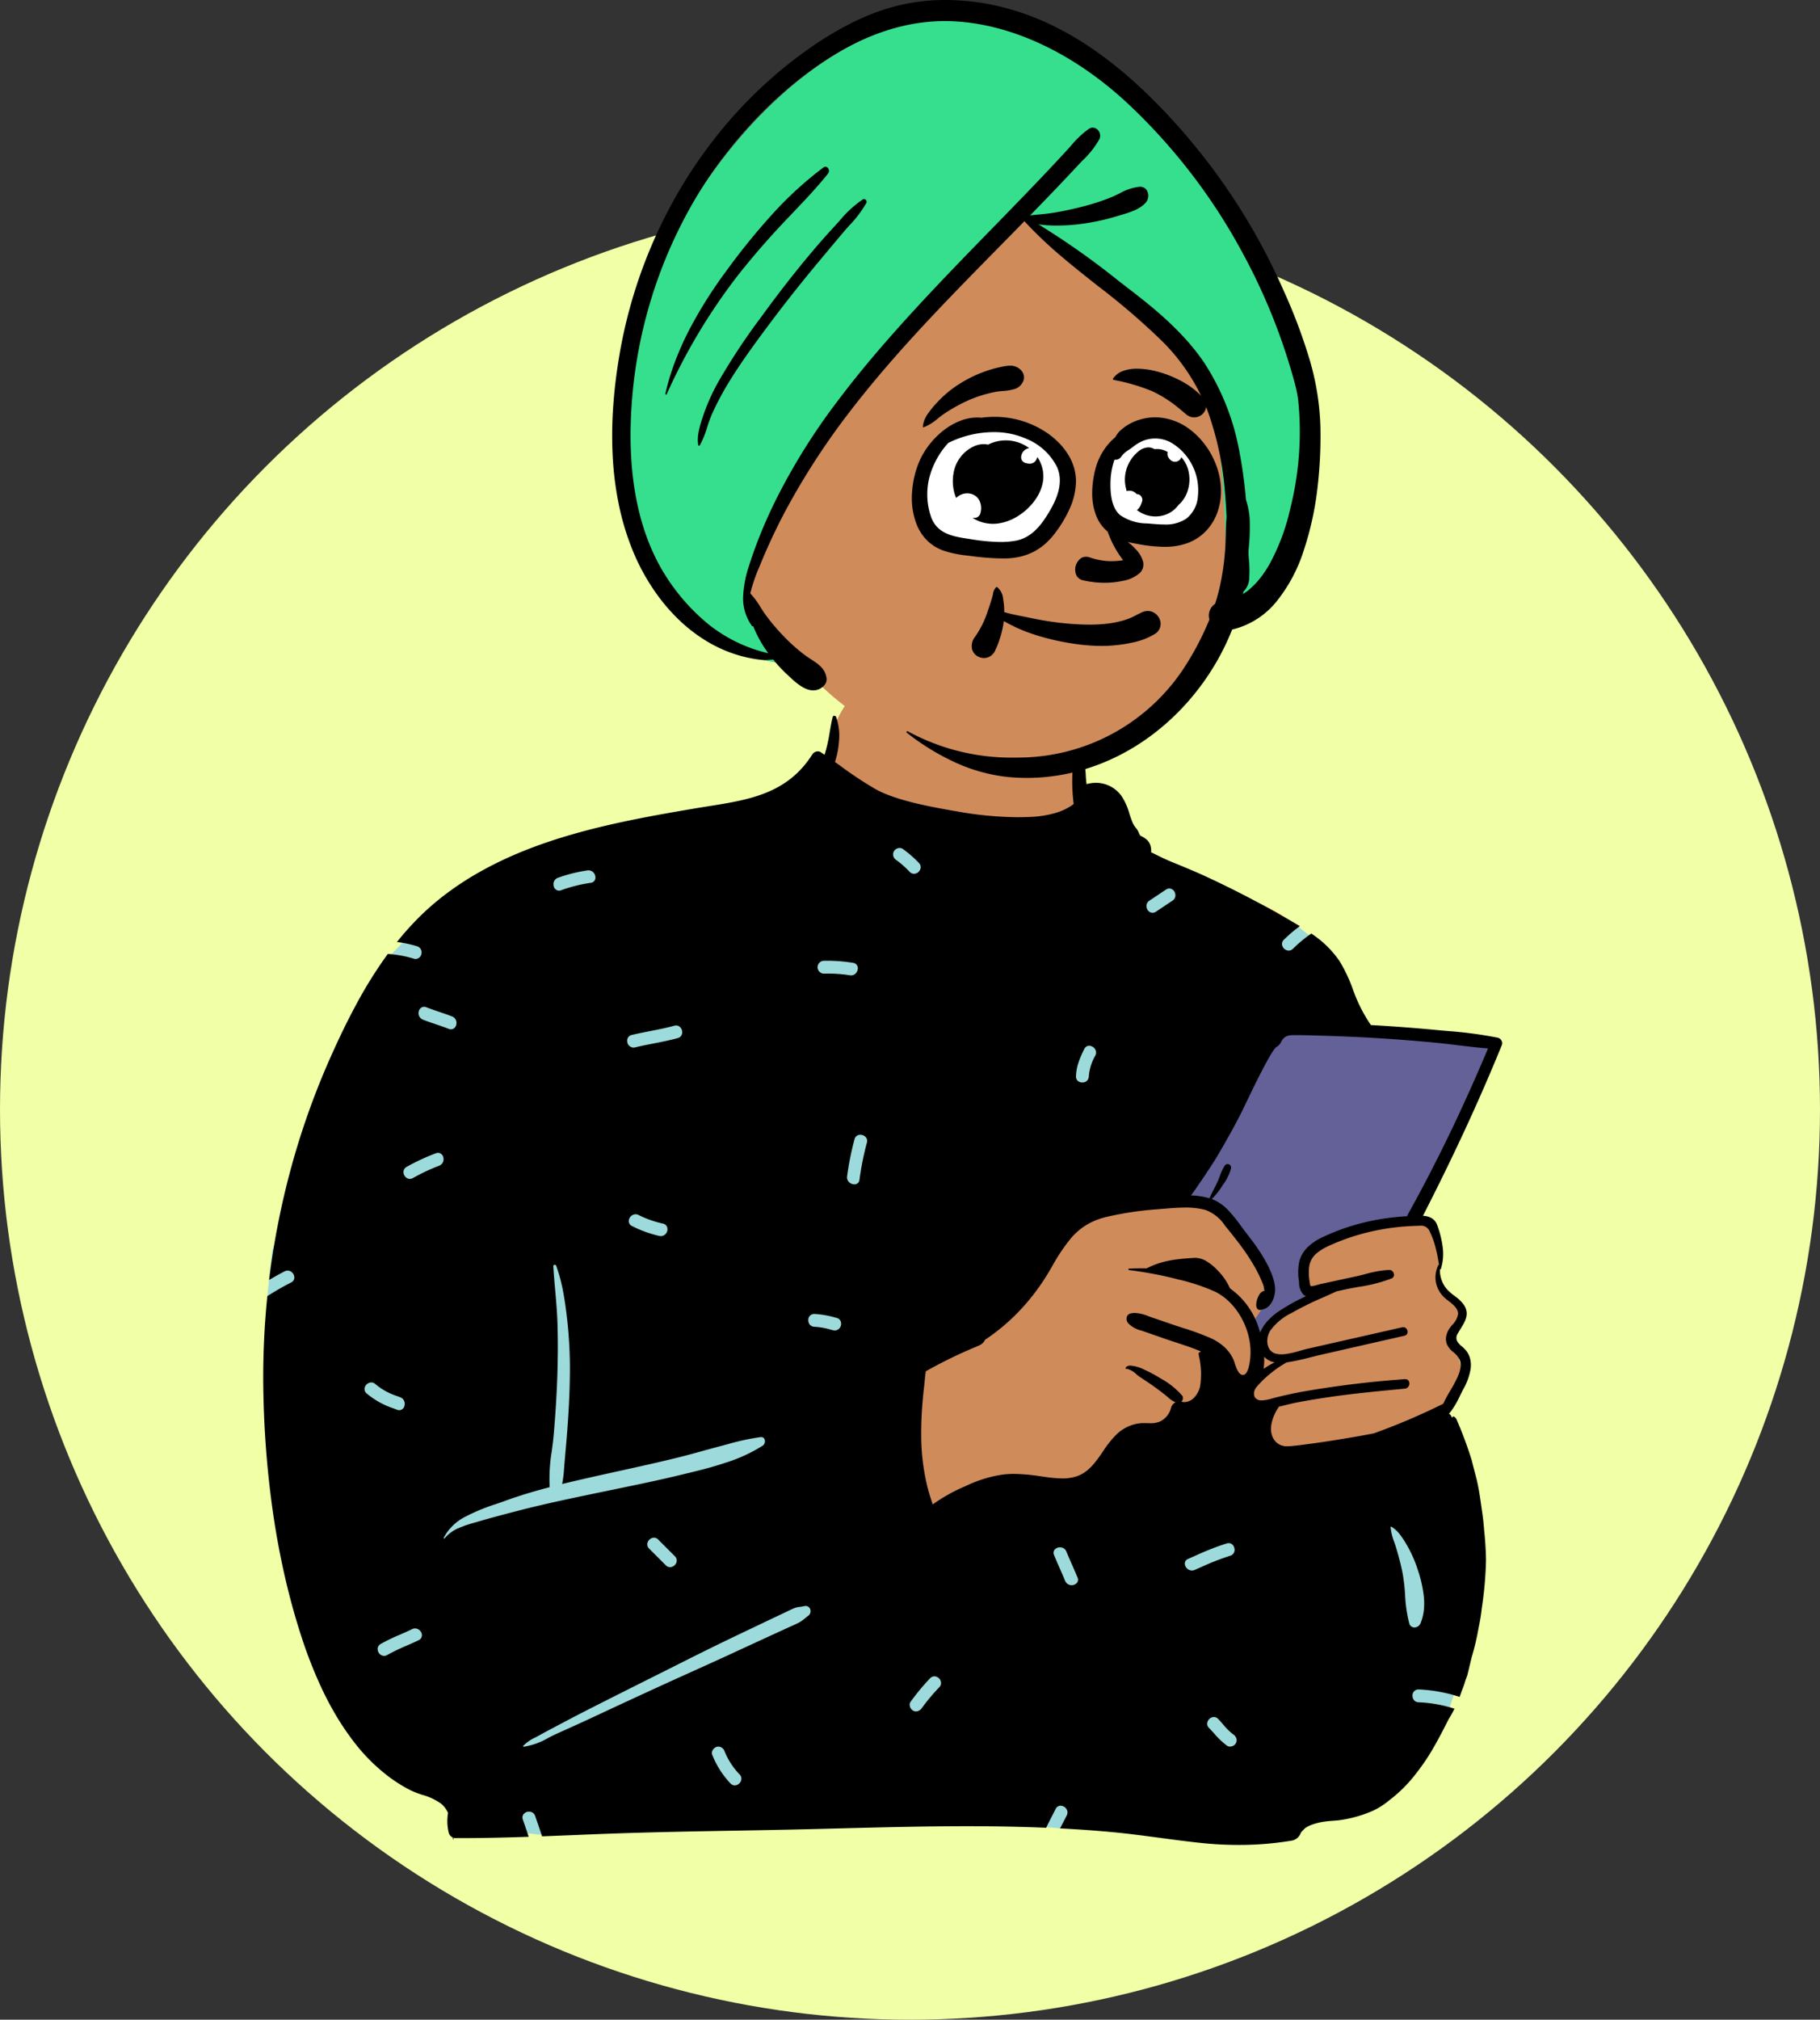<svg xmlns="http://www.w3.org/2000/svg" width="300" height="332.836" viewBox="0 0 300 332.836">
  <rect x="0" y="0" width="300" height="332.836" fill="#333333" stroke="none"/>
  <g id="prize-2" transform="translate(11482.439 -6734.503)">
    <circle id="Ellipse_142" data-name="Ellipse 142" cx="150" cy="150" r="150" transform="translate(-11482.439 6767.339)" fill="#f1ffa6"/>
    <g id="Group_261" data-name="Group 261" transform="translate(-14 -59.778)">
      <g id="BODY" transform="translate(-11425.049 6902.18)">
        <path id="_Skin" data-name="✋ Skin" d="M96.281,60.189c-2.3-8.94-4.424-12.73-8.517-15.837-3.829-2.906-9.419-5.347-17.574-7.13-8.495-1.485-8.735-5.9-10.865-13a3.077,3.077,0,0,0-5.029-1.164,6.1,6.1,0,0,0-.585-.555c.181-1.018-1.3-3.934-1.251-4.908C52.975,7.437,49.653,2.335,41.36.439,39.557.026,27.307-.217,25.548.269,17.861,2.4,10.294,9.145,11.452,17.275c-2.413,3.154-4.775,5.079-8.5,6.1-5.8.736-2.885,82.887,7.184,132.1,4.32,21.117,107.619-14.825,102.951-25.4.662-1.939-.544-4.069,0-6.071.394-1.449,1.4-2.048,1.911-3.483.715-2.019-.063-4.727-.867-6.787-.33-1.027.607-2.132.867-3.18,1.234-4.941-1.592-4.506-3.63-7.809.03-.01.56-2.369.558-2.357.312-1.684-.47-3.841-1.151-5.246a2.475,2.475,0,0,0-2.429-1.435,89.406,89.406,0,0,1,3.58-9.376c2.376-5.7,4.635-11.655,8.047-16.81,1.4-2.111.269-4.053-1.992-4.2A138.118,138.118,0,0,1,96.281,60.189Z" transform="translate(82.208 0)" fill="#d08b5b"/>
        <path id="_Device" data-name="📱 Device" d="M16.7,0,0,28.276a24.119,24.119,0,0,1,5.566,1.166c1.6.771,8.967,10.134,8.967,10.134l1.17,5.156-2.772,4.157,1.081,2.61A8.5,8.5,0,0,1,16.7,48.358c1.92-1.373,6.156-3.626,6.156-3.626s-1.407-.753-1.407-1.637-1.24-4.656,1.407-6.081,16.326-4.76,16.326-4.76L53.049,3Z" transform="translate(150.362 60.88)" fill="#636198"/>
        <path id="_Top" data-name="👕 Top" d="M91.877,0l53.04,9.311L169.3,20.789l3.98,3.067-23.59,41.737-36.425,6.648-9.28,24.111,1.894,27.178,59.256-7.067,25.56-3.038,6.009,24.264-1.086,9.982-1.579,5.062-63.366,17.112s-32.267-3.129-37.986-3.129-47.656,4.166-47.656,4.166l-9.7-1.037s-21.468-22.632-24.8-30.687S0,82.138,0,82.138l.793-7.523L19.341,26.869a61.212,61.212,0,0,0,5.6-6.08C28.063,16.959,91.877,0,91.877,0Z" transform="translate(0.673 23.563)" fill="#9ddadb"/>
        <path id="_Ink" data-name="🖍 Ink" d="M160.685,186.08h0a58.754,58.754,0,0,1-6.053-.321c-2.27-.236-4.568-.543-6.791-.84h0c-2.57-.343-5.228-.7-7.857-.945-2.7-.254-5.528-.456-8.633-.618.2-.405.413-.812.617-1.206l0,0c.157-.3.32-.617.477-.928a1.028,1.028,0,0,0-.031-1.036,1.2,1.2,0,0,0-.979-.568.9.9,0,0,0-.816.535c-.169.333-.343.67-.511,1-.354.684-.72,1.392-1.054,2.1-4.047-.172-8.328-.255-13.089-.255-6.979,0-14.071.182-20.929.359-2.854.073-5.8.149-8.725.211-2.833.06-5.713.111-8.5.161h-.046c-6.191.111-12.594.226-18.891.436-2.613.086-5.274.193-7.847.3h-.021c-1.654.066-3.365.135-5.048.2-.247-.784-.519-1.573-.783-2.337-.107-.31-.228-.661-.343-1a1.037,1.037,0,0,0-1.021-.729,1.136,1.136,0,0,0-.92.439.9.9,0,0,0-.1.852c.117.345.237.692.353,1.027v0c.206.6.419,1.211.617,1.82-4.5.153-7.971.221-11.239.221l-.819,0a1.029,1.029,0,0,1-.323-.05l-.02.127-.008.05-.011.072a.032.032,0,0,1-.032.027.041.041,0,0,1-.027-.01.035.035,0,0,1-.012-.028c0-.09,0-.183-.005-.278a1.174,1.174,0,0,1-.674-.759,7.974,7.974,0,0,1-.127-3.3,4.249,4.249,0,0,0-1.089-1.481,9.523,9.523,0,0,0-3.114-1.488,15.393,15.393,0,0,1-2.049-.8,24.3,24.3,0,0,1-3.6-2.267,30.387,30.387,0,0,1-6.081-6.226,43.932,43.932,0,0,1-2.673-4.039c-.787-1.342-1.546-2.788-2.255-4.3a74.5,74.5,0,0,1-3.5-9.049c-.975-3.047-1.846-6.252-2.59-9.528-.714-3.143-1.329-6.43-1.827-9.769A160.04,160.04,0,0,1,.037,112.1,132.533,132.533,0,0,1,.675,95.65,44.174,44.174,0,0,1,4.6,93.389.9.9,0,0,0,5.1,92.332a1.217,1.217,0,0,0-.381-.625,1.043,1.043,0,0,0-.693-.271,1.094,1.094,0,0,0-.5.125c-.834.425-1.671.89-2.559,1.423A130.725,130.725,0,0,1,4.594,74.5a126.4,126.4,0,0,1,6.293-17.762c1.507-3.414,2.927-6.35,4.343-8.975a72.968,72.968,0,0,1,5.3-8.507,18.641,18.641,0,0,1,4.267.77,1.114,1.114,0,0,0,.333.054,1,1,0,0,0,.952-.908,1.123,1.123,0,0,0-.113-.7,1.021,1.021,0,0,0-.61-.484,18.82,18.82,0,0,0-3.322-.7,48.469,48.469,0,0,1,3.69-4.122,43.628,43.628,0,0,1,4.6-3.952A50.133,50.133,0,0,1,35.4,25.9a59.447,59.447,0,0,1,5.411-2.727c1.783-.79,3.683-1.534,5.649-2.212,7.929-2.732,16.185-4.245,24.651-5.678.776-.131,1.552-.254,2.3-.373C80.09,13.848,86.4,12.849,90.5,6.384a1.121,1.121,0,0,1,.922-.514.867.867,0,0,1,.487.144c.168.112.39.26.619.415l.018-.05.014-.04a25.8,25.8,0,0,0,.816-3.645c.141-.815.287-1.656.487-2.483A.262.262,0,0,1,94.127,0a.333.333,0,0,1,.309.211,9.217,9.217,0,0,1,.5,3.559,15.036,15.036,0,0,1-.691,3.855c.321.228.657.468.952.68a62.963,62.963,0,0,0,5.689,3.766c3.469,1.951,9.425,2.99,13.367,3.677l.18.031a58.62,58.62,0,0,0,9.976.941c.682,0,1.36-.016,2.017-.047a17,17,0,0,0,4.553-.772,9.325,9.325,0,0,0,2.189-1.053c.145-.1.284-.2.423-.3a29.477,29.477,0,0,1-.214-5,10.334,10.334,0,0,1,1.044-5,.065.065,0,0,1,.058-.036.088.088,0,0,1,.077.054,18.272,18.272,0,0,1,1.038,5.537c.033.387.066.788.1,1.182a5.38,5.38,0,0,1,1.554-.231,5.189,5.189,0,0,1,4.247,2.207,9.894,9.894,0,0,1,1.261,2.821,17.321,17.321,0,0,0,.611,1.679,4.628,4.628,0,0,0,.441.681,2.952,2.952,0,0,1,.609,1.093c.11.095.163.153.155.173s-.008.008-.018.008a.691.691,0,0,1-.2-.072c-.113-.037-.182-.058-.206-.064.029.012.091.034.185.067l.029.01.212.106.015.008a4.416,4.416,0,0,1,1.036.64,2.084,2.084,0,0,1,.607.947,2.8,2.8,0,0,1,.117,1.14c.343.162.689.332,1.024.5.7.346,1.431.7,2.152,1l.263.107c1.848.755,3.76,1.535,5.612,2.393,4.138,1.911,8.258,4.033,12.244,6.308l.617.351c.858.488,1.744.993,2.608,1.518a23.353,23.353,0,0,0-2.623,2.226.953.953,0,0,0-.24,1.08,1.156,1.156,0,0,0,1.03.723,1,1,0,0,0,.705-.307,21.387,21.387,0,0,1,3.021-2.5,16.823,16.823,0,0,1,4.642,4.523,24.8,24.8,0,0,1,2.255,4.811l.01.026.157.408a24.775,24.775,0,0,0,2.686,5.2l.013.02a.824.824,0,0,1,.053.088l.228.013h.013l.24.013c3.45.2,6.944.464,10.383.793.537.051,1.1.1,1.589.146a68.648,68.648,0,0,1,8.492,1.124.953.953,0,0,1,.6.5.8.8,0,0,1,.062.663c-.111.274-.242.593-.375.913-3.566,8.683-7.7,17.605-12.653,27.275a3.072,3.072,0,0,1,1.43.374,2.224,2.224,0,0,1,.96,1.247,16.732,16.732,0,0,1,.869,3.536,8.188,8.188,0,0,1-.3,3.582.1.1,0,0,1-.1.079.114.114,0,0,1-.056-.015,4.806,4.806,0,0,0,1.322,3.478,9.571,9.571,0,0,0,1.078.905,6.729,6.729,0,0,1,1.457,1.353c1.112,1.539.351,2.775-.455,4.084-.153.248-.31.5-.455.762a1.267,1.267,0,0,0-.125,1.234,3.15,3.15,0,0,0,.8.9,5.511,5.511,0,0,1,.722.724,3.544,3.544,0,0,1,.66,1.413,4.561,4.561,0,0,1,.057,1.565,10.293,10.293,0,0,1-1.248,3.42c-.156.3-.312.614-.463.918a14.728,14.728,0,0,1-1.782,2.986.62.62,0,0,1-.106.1.108.108,0,0,1,.026,0h0c.141,0,.325.227.373.346.028.062.055.125.081.185s.056.13.083.191l-.008-.021-.008-.021a.155.155,0,0,1,.019-.148.275.275,0,0,1,.212-.108h0c.162,0,.429.305.481.442a63.212,63.212,0,0,1,2.5,6.708l.283,1.1.057.219.509,1.971c.377,1.613.606,3.265.828,4.863l0,.019c.178,1.128.306,2.248.381,3.33.179,1.634.286,3.3.317,4.946a61.8,61.8,0,0,1-.693,7.982,32.2,32.2,0,0,1-.534,3.251,40.115,40.115,0,0,1-1.134,4.829c-.194.8-.393,1.627-.568,2.356l-.148.617-.016.044-.3.813a15.246,15.246,0,0,1-.658,1.857c-.088.268-.187.55-.3.861a25.128,25.128,0,0,0-6.744-1.234h-.021a.981.981,0,0,0-1,1.032,1.131,1.131,0,0,0,.252.738.99.99,0,0,0,.769.347,22.269,22.269,0,0,1,5.9,1.061c-.3.609-.632,1.2-.98,1.759l-.035.069c-.951,1.87-1.935,3.8-3.063,5.628a34.577,34.577,0,0,1-2.144,3.076,23.394,23.394,0,0,1-4.563,4.584,12.114,12.114,0,0,1-2.718,1.725,20.315,20.315,0,0,1-3.466,1.153,19.182,19.182,0,0,1-2.014.376c-.362.045-.732.072-1.09.1-.442.033-.9.067-1.347.134a10.208,10.208,0,0,0-2.155.534,5.229,5.229,0,0,0-.984.495,7.2,7.2,0,0,0-.738.756.034.034,0,0,1-.018.016,1.959,1.959,0,0,1-1.629,1.352A52.574,52.574,0,0,1,160.685,186.08Zm-85.657-16.2a1.1,1.1,0,0,0-.278.037,1.151,1.151,0,0,0-.689.594.852.852,0,0,0-.05.708,14.591,14.591,0,0,0,3.013,4.733.975.975,0,0,0,.7.318,1.149,1.149,0,0,0,1.013-.712.979.979,0,0,0-.221-1.1,11.9,11.9,0,0,1-2.469-3.8A1.13,1.13,0,0,0,75.028,169.877ZM89.406,146.7a1.044,1.044,0,0,0-.248.032,5.847,5.847,0,0,1-.671.116,3.637,3.637,0,0,0-1,.233c-.32.133-.638.287-.945.436-.117.057-.249.121-.379.182-1.03.488-2.058.975-3.053,1.448-1.925.915-3.819,1.819-5.63,2.686-3.459,1.656-6.945,3.4-10.317,5.1l-.005,0-1.551.778c-3.5,1.755-7.577,3.8-11.6,5.836-2.051,1.039-4.062,2.1-5.759,3l-.524.277c-.731.386-1.487.785-2.22,1.2-.2.111-.4.216-.611.328a6.879,6.879,0,0,0-2.023,1.383.113.113,0,0,0-.016.118.084.084,0,0,0,.078.052h.007a11.828,11.828,0,0,0,4.123-1.506c.455-.231.884-.449,1.295-.634l1.24-.56.005,0c1.461-.659,2.972-1.34,4.449-2.03,4.67-2.182,8.5-3.955,12.054-5.579,1.613-.737,3.252-1.477,4.836-2.192,2.305-1.041,4.688-2.116,7.022-3.2,1.952-.9,3.94-1.82,5.908-2.724l2.839-1.3c.155-.071.314-.142.468-.211l.021-.009c.307-.137.624-.279.931-.429a5.479,5.479,0,0,0,1.134-.766c.172-.14.349-.285.562-.438a.929.929,0,0,0,.349-1.047A.791.791,0,0,0,89.406,146.7ZM156.7,165a1.151,1.151,0,0,0-1.018.715.972.972,0,0,0,.227,1.1c.291.3.574.608.848.91a12.97,12.97,0,0,0,2.107,2,.865.865,0,0,0,.5.151,1.127,1.127,0,0,0,.949-.53,1,1,0,0,0,.1-.8,1.223,1.223,0,0,0-.482-.649,9.9,9.9,0,0,1-1.715-1.68c-.262-.3-.534-.614-.812-.9A.982.982,0,0,0,156.7,165Zm-46.077-6.7a.982.982,0,0,0-.7.315,37.021,37.021,0,0,0-3.211,3.871.852.852,0,0,0-.136.685,1.184,1.184,0,0,0,.516.763.979.979,0,0,0,.508.146,1.2,1.2,0,0,0,.939-.526,33.209,33.209,0,0,1,2.88-3.442.971.971,0,0,0,.227-1.1A1.151,1.151,0,0,0,110.623,158.293ZM25.036,150.4a1.106,1.106,0,0,0-.489.118c-.659.323-1.343.62-2,.908a30.869,30.869,0,0,0-3.174,1.529.963.963,0,0,0-.474,1.132,1.109,1.109,0,0,0,1.014.846,1.045,1.045,0,0,0,.527-.151,30.848,30.848,0,0,1,3.175-1.53c.661-.288,1.345-.586,2-.908a.882.882,0,0,0,.513-1.036A1.171,1.171,0,0,0,25.036,150.4ZM185.93,133.643a.108.108,0,0,0-.077.032.087.087,0,0,0-.025.066,9.266,9.266,0,0,0,.613,2.459c.112.322.227.654.322.975.477,1.611.811,2.932,1.049,4.159a31.051,31.051,0,0,1,.407,3.542,23.173,23.173,0,0,0,.68,4.68.876.876,0,0,0,.857.687,1.114,1.114,0,0,0,1.007-.687,7.769,7.769,0,0,0,.548-2.179,11.066,11.066,0,0,0-.008-2.28,20.9,20.9,0,0,0-1.023-4.443,20.217,20.217,0,0,0-1.764-3.976A15.9,15.9,0,0,0,187.423,135a5.085,5.085,0,0,0-1.444-1.349A.1.1,0,0,0,185.93,133.643Zm-54.6,3.4a1.108,1.108,0,0,0-.923.441.843.843,0,0,0-.051.826c.291.718.608,1.439.915,2.137s.622,1.413.912,2.129a1.17,1.17,0,0,0,1.988.264.843.843,0,0,0,.051-.826c-.291-.719-.608-1.44-.915-2.136v0c-.306-.694-.622-1.412-.911-2.127A1.11,1.11,0,0,0,131.331,137.042Zm27.8-.693a1.131,1.131,0,0,0-.322.049,43.628,43.628,0,0,0-5.113,2c-.382.169-.816.36-1.231.54a.9.9,0,0,0-.473.42.841.841,0,0,0-.06.548,1.22,1.22,0,0,0,1.146.956,1.141,1.141,0,0,0,.455-.1c.345-.149.694-.3,1.032-.451l.019-.008a41.34,41.34,0,0,1,4.788-1.871,1.011,1.011,0,0,0,.729-1.164,1.169,1.169,0,0,0-.309-.644A.9.9,0,0,0,159.134,136.349Zm-94.721-.9a1.153,1.153,0,0,0-1.023.719.963.963,0,0,0,.233,1.089l2.741,2.742a.989.989,0,0,0,.7.311,1.153,1.153,0,0,0,1.023-.718.964.964,0,0,0-.233-1.089l-2.741-2.742A.989.989,0,0,0,64.414,135.445ZM48.046,90.483a.238.238,0,0,0-.174.069.221.221,0,0,0-.055.169c.075,1.323.194,2.662.309,3.957h0c.153,1.722.311,3.5.369,5.266.1,2.912.085,5.963-.034,9.325-.1,2.746-.278,5.64-.571,9.109-.076.9-.2,1.833-.317,2.74v0a28.2,28.2,0,0,0-.361,6.007c-2.807.736-5.226,1.479-7.394,2.272-.453.166-.925.329-1.425.5a32.213,32.213,0,0,0-4.977,2.043,8.234,8.234,0,0,0-3.666,3.524.093.093,0,0,0,.007.089.09.09,0,0,0,.073.046.071.071,0,0,0,.056-.03,6.056,6.056,0,0,1,2.307-1.694,20.148,20.148,0,0,1,2.768-.942l.539-.156c2.1-.617,4.195-1.166,6.516-1.769,4.367-1.133,8.861-2.067,13.207-2.971h0l.488-.1,2.141-.443c3.808-.787,7.746-1.6,11.589-2.545l.594-.146.018,0c1.957-.479,3.981-.975,5.911-1.632a25.917,25.917,0,0,0,6.4-2.91.881.881,0,0,0,.292-.96.576.576,0,0,0-.574-.431.817.817,0,0,0-.093.005,39.17,39.17,0,0,0-5.621,1.223l-.014,0c-.378.1-.769.207-1.148.306-.944.247-1.9.511-2.825.767l-.005,0c-1.362.376-2.771.766-4.169,1.108-3.25.8-6.574,1.529-9.788,2.237h0c-1.515.334-3.081.679-4.619,1.026-1.753.4-3.19.733-4.525,1.06a20.752,20.752,0,0,0,.322-2.661c.019-.25.039-.508.062-.763.037-.421.075-.85.112-1.265l0-.042c.095-1.062.193-2.16.279-3.241.288-3.593.448-6.738.489-9.615a73.7,73.7,0,0,0-.419-9.324c-.152-1.36-.349-2.967-.647-4.578A27.924,27.924,0,0,0,48.3,90.655.273.273,0,0,0,48.046,90.483ZM151.9,81.052c-1.256,0-2.516.109-3.734.214h-.009c-.339.029-.659.057-.978.082a53.049,53.049,0,0,0-8.214,1.251,11.3,11.3,0,0,0-3.138,1.233,10.435,10.435,0,0,0-2.586,2.155A30.2,30.2,0,0,0,130,90.8c-.134.23-.287.491-.433.739a36.1,36.1,0,0,1-4.681,6.281,33.165,33.165,0,0,1-5.9,5.013,1.813,1.813,0,0,1-.722.8.061.061,0,0,1,.01.016c-.105.045-.193.084-.275.122l-.012.005-.012.005-.5.22a77.038,77.038,0,0,0-8.263,4.03c-.014.114-.03.229-.046.341v0c-.029.2-.056.4-.072.586-.05.59-.116,1.188-.18,1.767s-.129,1.172-.18,1.759a60.969,60.969,0,0,0-.264,7.1,36.087,36.087,0,0,0,.981,7.371c.234.961.543,1.913.842,2.833l.06.184a27.432,27.432,0,0,1,5.325-2.981,21.468,21.468,0,0,1,5.941-1.9,14.752,14.752,0,0,1,2.154-.15,30.517,30.517,0,0,1,4.271.377l.428.061.023,0a22.5,22.5,0,0,0,3.188.306,7.621,7.621,0,0,0,2.313-.32c2.029-.641,3.246-2.415,4.424-4.132a16.6,16.6,0,0,1,2.194-2.763,6.63,6.63,0,0,1,3.879-1.872,6.12,6.12,0,0,1,.643-.029c.17,0,.344,0,.512.008h.011c.173,0,.352.009.526.009a3.9,3.9,0,0,0,1.612-.274,3.436,3.436,0,0,0,1.859-2.32,1.391,1.391,0,0,1,.732-.857,4,4,0,0,1-1.265-.831c-.125-.107-.254-.217-.393-.328-.751-.6-1.5-1.161-2.237-1.674-.465-.326-.944-.645-1.408-.954-.234-.156-.475-.317-.712-.477-.121-.082-.273-.206-.448-.349a3.345,3.345,0,0,0-1.566-.907.533.533,0,0,0-.108.011h-.016a.1.1,0,0,1-.084-.042.072.072,0,0,1-.009-.068c.1-.281.372-.423.8-.423a6.04,6.04,0,0,1,2.2.624,23.08,23.08,0,0,1,2.721,1.455,12.879,12.879,0,0,1,3.65,2.912.823.823,0,0,1-.169.96,2.022,2.022,0,0,0,.5.065,2.3,2.3,0,0,0,1.662-.812,4.051,4.051,0,0,0,.913-1.718,12.8,12.8,0,0,0-.17-5q-.033-.2-.066-.4a.257.257,0,0,1,.06-.21.251.251,0,0,1,.186-.091.2.2,0,0,1,.053.007l.058-.132c-1.28-.559-2.644-1-3.962-1.434h0c-.586-.191-1.192-.389-1.781-.594l-1.08-.376-.089-.031-2.522-.878c-.125-.043-.252-.086-.375-.127a4.336,4.336,0,0,1-2.169-1.222,1.118,1.118,0,0,1-.2-1.047.824.824,0,0,1,.622-.548,3.147,3.147,0,0,1,.7-.077,6.635,6.635,0,0,1,2.277.549c.188.069.383.141.579.208,1.031.35,2.064.7,3.064,1.047l.388.133c.535.183,1.085.361,1.616.534l.008,0a44.472,44.472,0,0,1,4.463,1.631,8.767,8.767,0,0,1,2.252,1.419,6.393,6.393,0,0,1,1.579,2.127c.069.154.14.366.221.613.251.757.593,1.791,1.219,1.932a.626.626,0,0,0,.138.016c.37,0,.669-.357.891-1.062a8.821,8.821,0,0,0,.3-1.564c.508-4.4-2.043-9.282-5.806-11.106a33.079,33.079,0,0,0-6.146-2.025l-.229-.059c-1.725-.446-3.56-.826-5.454-1.129-.7-.115-1.455-.224-2.316-.333a.13.13,0,0,1-.12-.135.114.114,0,0,1,.12-.111c.662-.029,1.324-.044,1.968-.044.3,0,.611,0,.911.01,2.613-1.329,4.934-1.556,7.927-1.732.049,0,.1,0,.148,0a3.748,3.748,0,0,1,1.958.651,8.9,8.9,0,0,1,1.764,1.5,9.7,9.7,0,0,1,1.947,2.874,12.683,12.683,0,0,1,4.833,6.819c.051.154.1.3.143.455a6.631,6.631,0,0,1,1.29-1.974,9.721,9.721,0,0,1,1.79-1.522,32.272,32.272,0,0,1,4.476-2.484,1.48,1.48,0,0,1-.37-.209,2.812,2.812,0,0,1-.769-2.033c-.01-.094-.02-.191-.032-.286a9.017,9.017,0,0,1,.053-3.124,4.806,4.806,0,0,1,.551-1.366,5.428,5.428,0,0,1,.886-1.109,8.923,8.923,0,0,1,2.415-1.6,35.427,35.427,0,0,1,6.792-2.408,38.194,38.194,0,0,1,7.135-1.041,1.159,1.159,0,0,1,.111-.269c2.391-4.289,4.744-8.835,6.995-13.512,2.12-4.405,4.22-9.075,6.241-13.879-1.667-.124-3.361-.33-5-.528h0c-1.215-.147-2.471-.3-3.708-.418-3.279-.315-6.6-.573-9.862-.767-.676-.042-1.357-.079-2.015-.114l-.036,0c-2.22-.117-4.506-.208-6.792-.272l-.808-.023-.084,0c-1.057-.031-2.15-.064-3.226-.064l-.516,0a3.386,3.386,0,0,0-.977.115,1.621,1.621,0,0,0-.795.547,3.061,3.061,0,0,0-.292.458,1.764,1.764,0,0,1-.588.722l-.076.043-.138.078-.067.067,0,0a1.431,1.431,0,0,0-.139.149,11.571,11.571,0,0,0-.844,1.277c-.74,1.275-1.419,2.615-2.077,3.912l-.009.018c-.489.966-.964,1.957-1.422,2.915-.65,1.358-1.322,2.762-2.044,4.11-1.262,2.351-2.434,4.413-3.585,6.3-.293.477-2.568,3.948-3.86,5.7a12.026,12.026,0,0,1,3.035.473c.214-.49.463-.97.7-1.435h0c.205-.4.417-.806.607-1.219.141-.309.267-.641.389-.962a8.621,8.621,0,0,1,.819-1.751.572.572,0,0,1,.478-.273.583.583,0,0,1,.442.209.6.6,0,0,1,.124.5,7.732,7.732,0,0,1-1.3,2.662l-.008.012-.072.11a12.571,12.571,0,0,1-1.79,2.277c.037.012.074.025.106.037a7.334,7.334,0,0,1,2.652,1.857,25.341,25.341,0,0,1,2.1,2.6c.251.34.487.661.729.975l.191.246,0,0c.986,1.259,3.988,5.089,4.58,8.3a4.7,4.7,0,0,1-.021,1.8,3.713,3.713,0,0,1-.681,1.53,2.28,2.28,0,0,1-1.688.92h-.044a.508.508,0,0,1-.454-.241,1.141,1.141,0,0,1-.144-.6,3.215,3.215,0,0,1,.436-1.533,1.4,1.4,0,0,1,1.084-.832c-.224,0-.229-.148-.236-.335a1.292,1.292,0,0,0-.026-.247,4.477,4.477,0,0,0-.239-.667c-.026-.063-.053-.127-.078-.19a20.641,20.641,0,0,0-1.073-2.224,32.684,32.684,0,0,0-2.229-3.454c-.843-1.158-1.744-2.276-2.67-3.415l-.124-.152a6.521,6.521,0,0,0-3.239-2.591,12.7,12.7,0,0,0-3.286-.389Zm36.356,28.276a.629.629,0,0,1,.485.2.75.75,0,0,1,.178.465.918.918,0,0,1-.173.582.787.787,0,0,1-.574.317l-.189.018h0c-3.875.366-7.883.744-11.8,1.3-2.136.306-4.032.62-5.8.96-.669.129-1.351.3-2.01.461-.326.081-.663.164-1,.242a.1.1,0,0,1-.013.087c-1.161,1.734-1.942,4.3-.325,5.811a2.513,2.513,0,0,0,1.822.609,10.625,10.625,0,0,0,1.131-.081l.088-.009c1.184-.129,2.359-.292,3.559-.46,1.96-.276,4-.6,6.226-.986,1.037-.178,2.124-.378,3.228-.593a108.4,108.4,0,0,0,11.417-4.87,18.839,18.839,0,0,1,1.1-2.052c.227-.385.461-.783.669-1.175l.035-.066c.6-1.13,1.417-2.678.9-3.962a3.505,3.505,0,0,0-1.029-1.242,3.607,3.607,0,0,1-1.044-1.257,2.392,2.392,0,0,1-.166-1.228,3.229,3.229,0,0,1,.409-1.18,6.32,6.32,0,0,1,.62-.845,3.316,3.316,0,0,0,.953-1.776c.039-.9-.84-1.587-1.615-2.192a8.593,8.593,0,0,1-.719-.6,4.631,4.631,0,0,1-1.328-2.481,4.524,4.524,0,0,1,.405-2.775.132.132,0,0,1,.108-.074,26.546,26.546,0,0,0-.575-2.878,13.6,13.6,0,0,0-1-2.705,1.507,1.507,0,0,0-1.554-.85c-.169,0-.342.008-.525.017h-.01c-.116.006-.235.011-.356.015-.929.031-1.8.09-2.67.18a37.763,37.763,0,0,0-5.751,1.055,35.131,35.131,0,0,0-5.509,1.957,9.015,9.015,0,0,0-2.208,1.309,3.5,3.5,0,0,0-1.232,2.177,8.765,8.765,0,0,0,.077,2.552l.013.093c.034.247.076.554.175.6a.2.2,0,0,0,.079.012,6.74,6.74,0,0,0,1.168-.266c.131-.037.234-.066.281-.077l.544-.117.043-.009c1.725-.372,3.509-.757,5.262-1.138.509-.11,1.04-.244,1.553-.374h0a18.459,18.459,0,0,1,4.015-.71h.015a.789.789,0,0,1,.727.666.627.627,0,0,1-.361.741,25.577,25.577,0,0,1-5.487,1.4c-.763.137-1.552.279-2.292.442l-.65.143-.65.143c-.686.319-1.387.631-2.064.933a53.216,53.216,0,0,0-5.23,2.564l-.076.044a9.4,9.4,0,0,0-3.618,3.016,3.325,3.325,0,0,0-.415,1.316,2.757,2.757,0,0,0,.182,1.353,1.779,1.779,0,0,0,1.269,1.063,3.757,3.757,0,0,0,.853.091,6.048,6.048,0,0,0,.831-.062,17.23,17.23,0,0,0,2.277-.536c.434-.123.842-.239,1.219-.324l5.108-1.159,2.025-.459,8.445-1.914a.8.8,0,0,1,.177-.02.673.673,0,0,1,.5.213.833.833,0,0,1,.22.475.686.686,0,0,1-.093.443.646.646,0,0,1-.416.278c-4.621,1.05-9.281,2.112-13.788,3.14-.58.132-1.175.282-1.751.426h0a36.319,36.319,0,0,1-3.9.831l-.033.021a19.215,19.215,0,0,0-4.633,3.7c-.087.1-.177.212-.286.352a1.57,1.57,0,0,0-.334,1.571,1.214,1.214,0,0,0,1.146.608c.042,0,.085,0,.127,0a6.312,6.312,0,0,0,1.575-.3c.164-.045.333-.092.495-.132,1.385-.347,2.811-.663,4.238-.939a163.375,163.375,0,0,1,16.423-2.063l.781-.071C188.2,109.329,188.231,109.328,188.258,109.328Zm-170.444.536a1.177,1.177,0,0,0-1.044.732.934.934,0,0,0,.253,1.062,13.653,13.653,0,0,0,4.6,2.539l.009,0,.423.167a1.042,1.042,0,0,0,.383.079.925.925,0,0,0,.864-.819,1.13,1.13,0,0,0-.685-1.3l-.5-.194a10.641,10.641,0,0,1-3.607-1.972A1.015,1.015,0,0,0,17.814,109.864Zm147.174-4.23a10.874,10.874,0,0,1-.093,2,10.947,10.947,0,0,1,1.824-1.066A3.188,3.188,0,0,1,164.988,105.634ZM90.841,98.578a.975.975,0,0,0-.993,1.023,1.137,1.137,0,0,0,.251.741.994.994,0,0,0,.77.352,11.964,11.964,0,0,1,2.671.471h0l.4.1a1.167,1.167,0,0,0,.282.036,1.067,1.067,0,0,0,1.025-.984,1.037,1.037,0,0,0-.131-.665.969.969,0,0,0-.614-.427l-.189-.047-.051-.013a15.448,15.448,0,0,0-3.391-.587ZM61.369,82.15a1.17,1.17,0,0,0-1.09.909.884.884,0,0,0,.513,1.037,19.382,19.382,0,0,0,4.516,1.63,1.191,1.191,0,0,0,.247.027,1.113,1.113,0,0,0,1.069-1.03.989.989,0,0,0-.141-.642.94.94,0,0,0-.613-.395,17.059,17.059,0,0,1-4.012-1.417A1.1,1.1,0,0,0,61.369,82.15Zm37.067-13.1a.97.97,0,0,0-.973.747,47.687,47.687,0,0,0-1.219,6.094,1.093,1.093,0,0,0,.257.9,1.267,1.267,0,0,0,.931.432.821.821,0,0,0,.852-.767A47.654,47.654,0,0,1,99.5,70.362a.958.958,0,0,0-.145-.872A1.17,1.17,0,0,0,98.437,69.053Zm-69.6,2.975a1.041,1.041,0,0,0-.386.08,35.409,35.409,0,0,0-4.821,2.24,1,1,0,0,0-.453.521,1.02,1.02,0,0,0-.018.619,1.214,1.214,0,0,0,.368.59.966.966,0,0,0,.64.251,1.04,1.04,0,0,0,.53-.154,31.92,31.92,0,0,1,4.316-2.026,1.136,1.136,0,0,0,.683-1.307A.921.921,0,0,0,28.84,72.028ZM136.15,54.384a.889.889,0,0,0-.813.538A16.84,16.84,0,0,0,134.4,57.1a7.9,7.9,0,0,0-.427,2.32.965.965,0,0,0,.26.717,1.077,1.077,0,0,0,.772.3,1.027,1.027,0,0,0,1.083-1.021,8.12,8.12,0,0,1,1.074-3.427,1.036,1.036,0,0,0-.037-1.04A1.2,1.2,0,0,0,136.15,54.384Zm-68.1-3.343a1.149,1.149,0,0,0-.3.043c-1.3.357-2.65.622-3.953.878-1,.2-2.041.4-3.053.646a.962.962,0,0,0-.613.421,1.029,1.029,0,0,0-.133.661,1.073,1.073,0,0,0,1.034.993,1.174,1.174,0,0,0,.275-.034c1.013-.245,2.05-.449,3.053-.646,1.3-.256,2.649-.52,3.952-.877a.984.984,0,0,0,.737-1.13,1.181,1.181,0,0,0-.313-.662A.931.931,0,0,0,68.047,51.041ZM26.5,47.96a.928.928,0,0,0-.869.824,1.126,1.126,0,0,0,.687,1.294c.7.275,1.427.522,2.129.761h0c.7.239,1.43.486,2.134.762a1.047,1.047,0,0,0,.381.077.928.928,0,0,0,.869-.823,1.126,1.126,0,0,0-.687-1.295c-.7-.276-1.428-.522-2.13-.761s-1.43-.486-2.134-.762A1.046,1.046,0,0,0,26.5,47.96Zm65.887-7.578h0a1.059,1.059,0,0,0,0,2.116,23.525,23.525,0,0,1,4.288.267,1.208,1.208,0,0,0,.219.021,1.043,1.043,0,0,0,.771-.335A1.25,1.25,0,0,0,98,41.718a.874.874,0,0,0-.759-.994,26.2,26.2,0,0,0-4.85-.342Zm56.971-11.918a.986.986,0,0,0-.549.18l-2.741,1.828a1.056,1.056,0,0,0-.435.566,1.109,1.109,0,0,0,.006.649,1.05,1.05,0,0,0,.949.792.985.985,0,0,0,.549-.18l.548-.366,2.193-1.463a1.056,1.056,0,0,0,.436-.566,1.109,1.109,0,0,0-.006-.649A1.05,1.05,0,0,0,149.362,28.463Zm-95.73-2.991a1.222,1.222,0,0,0-.2.017,25.013,25.013,0,0,0-4.873,1.219A1.12,1.12,0,0,0,47.867,28a.931.931,0,0,0,.873.828,1.053,1.053,0,0,0,.379-.076,24.428,24.428,0,0,1,4.873-1.219.856.856,0,0,0,.761-.97A1.165,1.165,0,0,0,53.632,25.472Zm51.28-3.681a1.123,1.123,0,0,0-.946.529,1.077,1.077,0,0,0,.38,1.448,15.765,15.765,0,0,1,2.185,1.93l.037.037a.99.99,0,0,0,.705.311,1.153,1.153,0,0,0,1.024-.718.963.963,0,0,0-.233-1.089,18.6,18.6,0,0,0-2.651-2.3A.883.883,0,0,0,104.912,21.791Z" transform="translate(0 10.05)"/>
      </g>
      <g id="head_Turban" data-name="head/Turban" transform="translate(-11367.532 6794.281)">
        <path id="_Skin-2" data-name="✋ Skin" d="M114.005,62.355a68.368,68.368,0,0,0-16.97-34.3c-1.022-1.125-1.941-2.9-3.5-3.182-1.566-3.182-4.551-5.432-6.938-8C81.388,11.691,76.4,5.9,69.686,2.634,38.525-10.146,8.539,26.294,2.175,53.7c-6.32,22.039.583,52.442,27.973,53.334,3.875,5.111,9.222,8.648,14.714,11.808,7.5,4.789,15.683,6.733,24.36,4.068,8.642,2.252,17.6-4.975,22.794-11.312,4.105-4.909,6.919-10.9,10.674-15.982a9.567,9.567,0,0,0,8.857-8.241c4.14-7.587,3.952-16.679,2.457-25.018Z" transform="translate(1.278 2.549)" fill="#d08b5b"/>
        <path id="_Turban" data-name="👳‍♀️ Turban" d="M2.175,53.7C8.539,26.294,38.525-10.146,69.686,2.634,76.4,5.9,81.388,11.691,86.6,16.87c2.386,2.57,5.372,4.82,6.938,8,1.56.284,2.479,2.058,3.5,3.182a68.368,68.368,0,0,1,16.97,34.3c1.5,8.339,1.683,17.431-2.457,25.018a9.567,9.567,0,0,1-8.857,8.241c-.812,1.1-1.581,2.242-2.328,3.406l-.176.06-.022-1.29q-.561-31.347-3.62-37.845-3.091-6.564-26.6-24.038l-.477-.354-3.68-3.03-2.856,3.215Q46.812,53.866,37.7,63.714q-9.807,10.6-16.6,32.246l-.137.438,8,10.576C2.559,105.255-4.053,75.416,2.175,53.7Z" transform="translate(1.278 2.549)" fill="#36df8e"/>
        <path id="_Ink-2" data-name="🖍 Ink" d="M68.347,128.194c-1.014,0-2.04-.049-3.049-.145a27.82,27.82,0,0,1-8.877-2.464,39.448,39.448,0,0,1-7.866-4.847.114.114,0,0,1-.04-.133.167.167,0,0,1,.149-.11.13.13,0,0,1,.065.018,35.736,35.736,0,0,0,17.786,4.332c.5,0,1.014-.008,1.522-.025a32.686,32.686,0,0,0,26.684-15.476,47.253,47.253,0,0,0,3.724-7.248,2.267,2.267,0,0,1-.094-.623,2.349,2.349,0,0,1,.284-1.146,2.406,2.406,0,0,1,.747-.816c.3-.92.548-1.83.751-2.706a41.742,41.742,0,0,0,.908-6.274c.06-.781.077-1.6.095-2.391.021-.957.042-1.947.137-2.906-.069-1.541-.16-2.923-.278-4.225a50.508,50.508,0,0,0-2.853-13.319A32.571,32.571,0,0,0,90.7,56.267a115.516,115.516,0,0,0-10.676-9.172c-2-1.584-4.076-3.222-6.048-4.905a69.083,69.083,0,0,1-5.655-5.337l-.354-.383-.024-.008-.147.15-.019.019c-.771.788-1.567,1.6-2.353,2.4l-3.842,3.908C53.615,51.055,45.9,59.067,39.141,67.874a118.329,118.329,0,0,0-10.5,16.167c-1.412,2.642-2.733,5.424-3.926,8.271l-.464,1.121a26.569,26.569,0,0,0-1.482,4.359,13.14,13.14,0,0,1,1.711,2.314c.271.427.526.83.8,1.2a32.982,32.982,0,0,0,3.024,3.57,27.778,27.778,0,0,0,3.547,3.142l.152.109c.251.178.512.348.764.512,1.231.8,2.395,1.564,2.575,3.183a1.455,1.455,0,0,1-.386,1.118,2.492,2.492,0,0,1-.986.68,2.351,2.351,0,0,1-.827.149c-1.52,0-3.013-1.4-4.1-2.429l-.288-.27a22.91,22.91,0,0,1-2.225-2.4,9.241,9.241,0,0,1-1.3.1,5.964,5.964,0,0,1-.7-.039,22.236,22.236,0,0,1-3.048-.564,22.514,22.514,0,0,1-5.815-2.452,26.087,26.087,0,0,1-4.943-3.847,31.139,31.139,0,0,1-4.007-4.875A35.118,35.118,0,0,1,3.7,91.47,42.733,42.733,0,0,1,1.171,83.5,53.058,53.058,0,0,1,.087,75.187a67.913,67.913,0,0,1,.1-8.427c.191-2.663.533-5.455,1.017-8.3A80.188,80.188,0,0,1,11.7,30.328a76.754,76.754,0,0,1,9.042-12.04,72.386,72.386,0,0,1,11.322-10,55.929,55.929,0,0,1,7.316-4.464A40.265,40.265,0,0,1,43.31,2.1,32.549,32.549,0,0,1,54.99,0a38.62,38.62,0,0,1,9.65,1.258,42.836,42.836,0,0,1,7.985,2.964,52.383,52.383,0,0,1,7.284,4.34,68.526,68.526,0,0,1,6.62,5.365c1.973,1.8,3.99,3.835,6,6.038a103.846,103.846,0,0,1,10.094,13.043A102.708,102.708,0,0,1,110.5,47.483l.226.511a88.762,88.762,0,0,1,4.147,10.979A43.048,43.048,0,0,1,116.745,70.5a73.51,73.51,0,0,1-.53,10.285,51.222,51.222,0,0,1-2.256,10.036,25.855,25.855,0,0,1-4.292,8.1,13.371,13.371,0,0,1-7.473,4.824,40.272,40.272,0,0,1-3.3,6.532,40.792,40.792,0,0,1-4.43,5.848,39.345,39.345,0,0,1-5.412,4.936,36.618,36.618,0,0,1-6.244,3.8,34.712,34.712,0,0,1-7.06,2.48A32.749,32.749,0,0,1,68.347,128.194ZM54.852,3.472c-8.78,0-17.772,3.972-26.725,11.807C14.207,27.46,5.186,45.461,3.377,64.668c-1.136,12.056.535,21.964,4.964,29.448A33.478,33.478,0,0,0,16.024,103a24.736,24.736,0,0,0,9.706,4.646c-.189-.26-.339-.473-.472-.667a20.147,20.147,0,0,1-2.015-3.8.13.13,0,0,1-.091.038.123.123,0,0,1-.1-.053,7.768,7.768,0,0,1-1.465-4.894,18.483,18.483,0,0,1,1-5.121c.539-1.7,1.17-3.448,1.877-5.191.669-1.649,1.425-3.346,2.249-5.043A103.093,103.093,0,0,1,37.321,65.873c3.5-4.651,7.635-9.528,13-15.349C54.466,46.03,58.8,41.58,63,37.276l1.469-1.508c2.122-2.179,4.623-4.756,7.08-7.355,1.26-1.333,2.394-2.549,3.466-3.716.222-.241.442-.489.656-.729a15.148,15.148,0,0,1,2.908-2.735,1.163,1.163,0,0,1,.641-.2,1.2,1.2,0,0,1,1,.6,1.344,1.344,0,0,1,.084,1.317,14.981,14.981,0,0,1-2.772,3.508c-.217.224-.44.456-.657.687l-.127.135c-1.122,1.208-2.309,2.466-3.628,3.846-1.231,1.288-2.575,2.677-4.228,4.372.445-.051.9-.1,1.337-.138.754-.073,1.534-.149,2.294-.264,1.746-.264,3.426-.657,4.839-1.006a35.326,35.326,0,0,0,4.958-1.609c.438-.18.877-.4,1.3-.6a8.792,8.792,0,0,1,3.3-1.108l.1,0a1.278,1.278,0,0,1,1.2.769,1.731,1.731,0,0,1-.228,1.8c-1,1.169-2.715,1.674-4.231,2.12l-.341.1-.222.067a36.666,36.666,0,0,1-5.308,1.19,31.441,31.441,0,0,1-4.566.353,21.967,21.967,0,0,1-3.054-.2A128.259,128.259,0,0,1,83.56,46.355l1.018.785.817.628c4.383,3.363,8.891,7.14,12.167,11.964a39.765,39.765,0,0,1,5.85,14.827,72.733,72.733,0,0,1,1.059,7.808,12.248,12.248,0,0,1,.634,3.731,33.981,33.981,0,0,1-.146,3.9l-.075.881.006.259c.006.3.033.669.065,1.093a18.262,18.262,0,0,1,.057,2.931,3.218,3.218,0,0,1-.963,2.335l-.029.146v0c-.015.078-.031.158-.047.237.183-.113.372-.234.56-.359.063-.042.125-.088.185-.132l.039-.029.209-.172.02-.017a15.6,15.6,0,0,0,1.337-1.307,17.494,17.494,0,0,0,2.2-3.208,35.15,35.15,0,0,0,3.262-8.875,51.925,51.925,0,0,0,1.321-17.6,19.739,19.739,0,0,0-.549-2.878c-.656-2.449-1.425-4.927-2.286-7.365a98.892,98.892,0,0,0-6.261-14.078A96.334,96.334,0,0,0,84.981,17.05C76.137,8.824,65.972,4.016,56.358,3.511,55.859,3.485,55.353,3.472,54.852,3.472ZM14.32,73.448a.128.128,0,0,1-.134-.1c-.286-1.594.363-3.5.884-5.037v0l.1-.287a32.961,32.961,0,0,1,2.516-5.426,105.339,105.339,0,0,1,6.891-10.379c2.633-3.624,5.166-6.89,7.745-9.985,1.291-1.549,2.6-3.054,3.9-4.472l.5-.546c.243-.263.491-.538.73-.8A18.329,18.329,0,0,1,41.3,32.872a.414.414,0,0,1,.217-.064.419.419,0,0,1,.354.212.446.446,0,0,1,.019.441A18.89,18.89,0,0,1,39.1,37.149h0c-.327.366-.664.745-.98,1.117-1.153,1.361-2.383,2.827-3.99,4.756-2.891,3.47-5.462,6.709-7.858,9.9l-.667.891c-2.144,2.87-4.4,5.965-6.362,9.16A48.66,48.66,0,0,0,16.511,68.1a21.149,21.149,0,0,0-.836,2.261,15.343,15.343,0,0,1-1.226,3.015A.148.148,0,0,1,14.32,73.448ZM8.89,65.04a.138.138,0,0,1-.1-.053.118.118,0,0,1-.025-.1,40.483,40.483,0,0,1,1.65-5.435,49.849,49.849,0,0,1,2.331-5.183,73.439,73.439,0,0,1,6.069-9.62l.17-.231a109.253,109.253,0,0,1,7.307-9A59.7,59.7,0,0,1,34.821,27.6a.574.574,0,0,1,.341-.125.559.559,0,0,1,.487.351.729.729,0,0,1-.058.769c-1.822,2.285-3.867,4.431-5.845,6.506h0c-.643.674-1.307,1.372-1.955,2.064-2.59,2.769-5.028,5.611-7.249,8.448A96.813,96.813,0,0,0,8.98,64.978.1.1,0,0,1,8.89,65.04Z" transform="translate(0 0)"/>
      </g>
      <g id="face_Awe" data-name="face/Awe" transform="translate(-11326.689 6845.953)">
        <path id="eye" d="M13.123,20.04c6.3,0,11.412-4.486,11.412-10.02S19.426,0,13.123,0,0,4.3,0,9.838C0,12.186,1.843,16.289,3.384,18,5.474,20.315,9.495,20.04,13.123,20.04Z" transform="translate(9.462 18.847)" fill="#fff"/>
        <path id="eye-2" data-name="eye" d="M10.046,18.122a8.9,8.9,0,0,0,8.736-9.061A8.9,8.9,0,0,0,10.046,0C5.221,0,0,3.892,0,8.9a15.868,15.868,0,0,0,2.59,7.379C4.191,18.371,7.268,18.122,10.046,18.122Z" transform="translate(39.703 18.847)" fill="#fff"/>
        <path id="_Ink-3" data-name="🖍 Ink" d="M11.882,48.178a2.058,2.058,0,0,1-.8-.168,1.894,1.894,0,0,1-1.15-1.26,2.415,2.415,0,0,1,.449-2.033l.039-.052a15.512,15.512,0,0,0,2.108-4.291c.283-.792.532-1.571.74-2.315.039-.138.069-.277.1-.412a1.947,1.947,0,0,1,.507-1.125.17.17,0,0,1,.114-.046.14.14,0,0,1,.075.021,2.715,2.715,0,0,1,.962,1.827,12.191,12.191,0,0,1,.2,2.288c.145.038.291.078.432.117h0c.281.077.547.15.808.208.613.136,1.239.262,1.845.383h.008l.687.138.635.131a49.785,49.785,0,0,0,6.446.947c1.2.092,2.246.137,3.207.137a24.289,24.289,0,0,0,3.144-.188,16.908,16.908,0,0,0,2.661-.571,11.51,11.51,0,0,0,1.964-.85c.269-.137.547-.279.835-.413a2.306,2.306,0,0,1,.98-.228,2.063,2.063,0,0,1,1.308.469,2.241,2.241,0,0,1,.743,1.117,1.932,1.932,0,0,1-.938,2.235,11.367,11.367,0,0,1-3.36,1.325,23.934,23.934,0,0,1-3.588.543c-.583.049-1.192.073-1.809.073a32.046,32.046,0,0,1-5.144-.462c-1.268-.2-2.51-.463-3.691-.769A35.278,35.278,0,0,1,18.8,43.824a25.3,25.3,0,0,1-2.907-1.332l-.257-.137-.338-.18-.007,0-.139-.073a16.579,16.579,0,0,1-1.3,4.576l-.015-.026a2.158,2.158,0,0,1-.736,1.1A1.956,1.956,0,0,1,11.882,48.178Zm19.888-12.4a16.124,16.124,0,0,1-3.506-.4,1.638,1.638,0,0,1-1.132-.8A2.313,2.313,0,0,1,27.92,31.7a1.5,1.5,0,0,1,.775-.21,1.918,1.918,0,0,1,.606.1,10.975,10.975,0,0,0,3.269.623c.1,0,.208,0,.311,0,.384,0,.764-.017,1.13-.051.265-.024.537-.059.809-.1-.154-.206-.3-.417-.462-.644-.191-.276-.359-.532-.515-.782a16.684,16.684,0,0,1-1.223-2.386c-.1-.241-.2-.5-.315-.8v0l-.042-.113-.092-.078a6.39,6.39,0,0,1-1.66-2.227,9.871,9.871,0,0,1-.787-3.981A15.871,15.871,0,0,1,30.259,17a10.381,10.381,0,0,1,1.249-2.886,9.569,9.569,0,0,1,2.015-2.318,5.263,5.263,0,0,1,.67-.949A8.054,8.054,0,0,1,37.548,8.9a8.427,8.427,0,0,1,2.532-.385,9.133,9.133,0,0,1,2.847.462,9.773,9.773,0,0,1,2.6,1.309,12.539,12.539,0,0,1,2.805,2.755,13.472,13.472,0,0,1,1.885,3.508,12.32,12.32,0,0,1,.729,3.68,10.484,10.484,0,0,1-.506,3.706,8.642,8.642,0,0,1-1.973,3.322,8.05,8.05,0,0,1-3.259,2.057,11.126,11.126,0,0,1-3.607.539,25.088,25.088,0,0,1-4.333-.458c-.639-.114-1.2-.226-1.713-.343a6.387,6.387,0,0,1,1.28,1.136,4.676,4.676,0,0,1,1.279,2.12,1.943,1.943,0,0,1-.552,1.86,5.667,5.667,0,0,1-2.814,1.292A14.078,14.078,0,0,1,31.769,35.775ZM33.4,15.485a12.045,12.045,0,0,0-.664,4.066v.182l0,.186c.042,2.289.562,3.829,1.588,4.706A8,8,0,0,0,38.826,26l1.212.1.322.024c.44.031.826.046,1.181.046a6.127,6.127,0,0,0,3.681-.954,5.093,5.093,0,0,0,1.928-3.75A9.13,9.13,0,0,0,42.773,12.7a5.432,5.432,0,0,0-2.667-.7,5.528,5.528,0,0,0-1.8.306,6.445,6.445,0,0,0-1.743.987l-.215.164c-.2.155-.4.287-.59.415a4.21,4.21,0,0,0-1.194,1.048l-.064.093a1.123,1.123,0,0,1-.942.487,1.213,1.213,0,0,1-.15-.009ZM15.055,31.765A41.489,41.489,0,0,1,9.97,31.4l-.947-.12a18.018,18.018,0,0,1-3.857-.818A7.267,7.267,0,0,1,2.5,28.788,7.776,7.776,0,0,1,.842,26.3a12.022,12.022,0,0,1-.816-5.359A15.792,15.792,0,0,1,.434,18.19a14.867,14.867,0,0,1,.846-2.53,12.578,12.578,0,0,1,1.589-2.633,13.519,13.519,0,0,1,2.247-2.279,11,11,0,0,1,2.7-1.6,7.844,7.844,0,0,1,2.948-.606,6.732,6.732,0,0,1,.7.037,15.187,15.187,0,0,1,1.972-.145h.136a15.335,15.335,0,0,1,9,2.846,13.263,13.263,0,0,1,1.758,1.533,11.005,11.005,0,0,1,1.421,1.827,8.3,8.3,0,0,1,1.3,4.4,11.419,11.419,0,0,1-1.07,4.593,20.4,20.4,0,0,1-2.459,4.061,11.3,11.3,0,0,1-1.682,1.783,9.5,9.5,0,0,1-1.927,1.265,9.658,9.658,0,0,1-2.178.759,11.773,11.773,0,0,1-2.434.266Zm-1.6-20.817a16.9,16.9,0,0,0-7.452,1.783,13.515,13.515,0,0,0-3.151,5.816,11.406,11.406,0,0,0,.319,6.4C4.1,27.5,6.408,28.071,8.692,28.436l.929.146.39.059a31.863,31.863,0,0,0,4.582.413,13.518,13.518,0,0,0,2.6-.228c2.591-.506,4.173-2.623,5.379-4.628l.059-.1c1.121-1.881,2.477-4.693,1.306-7.377a9.769,9.769,0,0,0-5.045-4.661A13.141,13.141,0,0,0,13.46,10.948ZM13.37,26.06a6.245,6.245,0,0,1-3.324-.951l.01-.013,0,0a.32.32,0,0,0,.02-.026,1.138,1.138,0,0,0,.2.018,1,1,0,0,0,.979-.659,2.893,2.893,0,0,0-.132-2.216,2.137,2.137,0,0,0-1.31-1.075,2.407,2.407,0,0,0-.694-.1,2.643,2.643,0,0,0-1.827.763,7.287,7.287,0,0,1-.44-3.978,5.93,5.93,0,0,1,3.321-4.507,4.016,4.016,0,0,1,1.643-.389,3.115,3.115,0,0,1,.734.088,6.461,6.461,0,0,1,6.791.575,1.9,1.9,0,0,0-.5.158,1.588,1.588,0,0,0-.8,1.106.974.974,0,0,0,.664,1.174,2.338,2.338,0,0,0,.7.123,1.192,1.192,0,0,0,1.145-.75l.014-.035.018-.026.007-.012h0a.1.1,0,0,0-.019.025c.012-.028.023-.056.035-.085v0a1.137,1.137,0,0,0,.048-.108c.022-.019.042-.04.062-.061l.006-.006a6.071,6.071,0,0,1,.783,1.792,5.52,5.52,0,0,1,.008,2.67,7.4,7.4,0,0,1-1.134,2.483,9.882,9.882,0,0,1-2.823,2.7A8.263,8.263,0,0,1,14.1,26.019,6.678,6.678,0,0,1,13.37,26.06Zm26.785-1.217a4.951,4.951,0,0,1-3.068-1.062.774.774,0,0,0,.218-.171,2.3,2.3,0,0,0,.411-.616c.029-.066.053-.124.074-.178l.034-.09c.018-.053.049-.143.047-.145l0,0,0,.006.019-.044a.977.977,0,0,0-.315-1.229l-.046-.029a.957.957,0,0,0-.48-.119,1.484,1.484,0,0,0-1.19-.556,1.924,1.924,0,0,0-.478.062l-.021-.17c0-.032-.006-.06-.008-.085A5.749,5.749,0,0,1,35.165,18a6.093,6.093,0,0,1,.848-2.358l.068-.107a5.968,5.968,0,0,1,1.232-1.387,2.7,2.7,0,0,1,1.667-.682,1.848,1.848,0,0,1,.47.061,2.026,2.026,0,0,1,.549.237,3.2,3.2,0,0,1,.43-.029,3.372,3.372,0,0,1,1.748.5l-.017.045a.168.168,0,0,0-.007.023,1.051,1.051,0,0,0,.1.735,1.547,1.547,0,0,0,.569.649,1.114,1.114,0,0,0,.554.151h.021a1.146,1.146,0,0,0,.761-.332.913.913,0,0,0,.239-.425,2.919,2.919,0,0,1,.3.339,5.11,5.11,0,0,1,.851,1.759,6.1,6.1,0,0,1-.261,3.908A5.1,5.1,0,0,1,44.2,22.716c-.063.063-.13.121-.194.178l0,0-.036.032a4.6,4.6,0,0,1-3.308,1.889A4.963,4.963,0,0,1,40.155,24.843ZM1.907,10.163a.106.106,0,0,1-.075-.034.09.09,0,0,1-.026-.067,4.384,4.384,0,0,1,.828-2.14A16.118,16.118,0,0,1,4.119,6.106L4.124,6.1A18.208,18.208,0,0,1,8.036,2.883a21.124,21.124,0,0,1,4.7-2.166A19.445,19.445,0,0,1,15.378.078l.154-.024A4.721,4.721,0,0,1,16.211,0a2.367,2.367,0,0,1,2.041,1.081,1.658,1.658,0,0,1,0,1.685,2.225,2.225,0,0,1-1.375,1.1,8.593,8.593,0,0,1-1.888.306,11.123,11.123,0,0,0-1.264.158A21.293,21.293,0,0,0,9.438,5.652a27.845,27.845,0,0,0-3.982,2.18c-.39.255-.776.559-1.149.853a8.21,8.21,0,0,1-2.374,1.473A.083.083,0,0,1,1.907,10.163ZM46.539,8.526h0a2.073,2.073,0,0,1-1.331-.513L44.7,7.59l-.326-.269a20.617,20.617,0,0,0-4.7-3.088A31.458,31.458,0,0,0,33.533,2.4h0l-.287-.065a.142.142,0,0,1-.1-.089.134.134,0,0,1,.01-.125A3.432,3.432,0,0,1,34.872.846,6.682,6.682,0,0,1,37.145.5a13.342,13.342,0,0,1,3.287.462A18.4,18.4,0,0,1,44.5,2.583a13.086,13.086,0,0,1,3.46,2.67,1.883,1.883,0,0,1,.4,2.078A2.025,2.025,0,0,1,46.539,8.526Z" transform="translate(8.559 8.589)"/>
      </g>
    </g>
  </g>
</svg>
